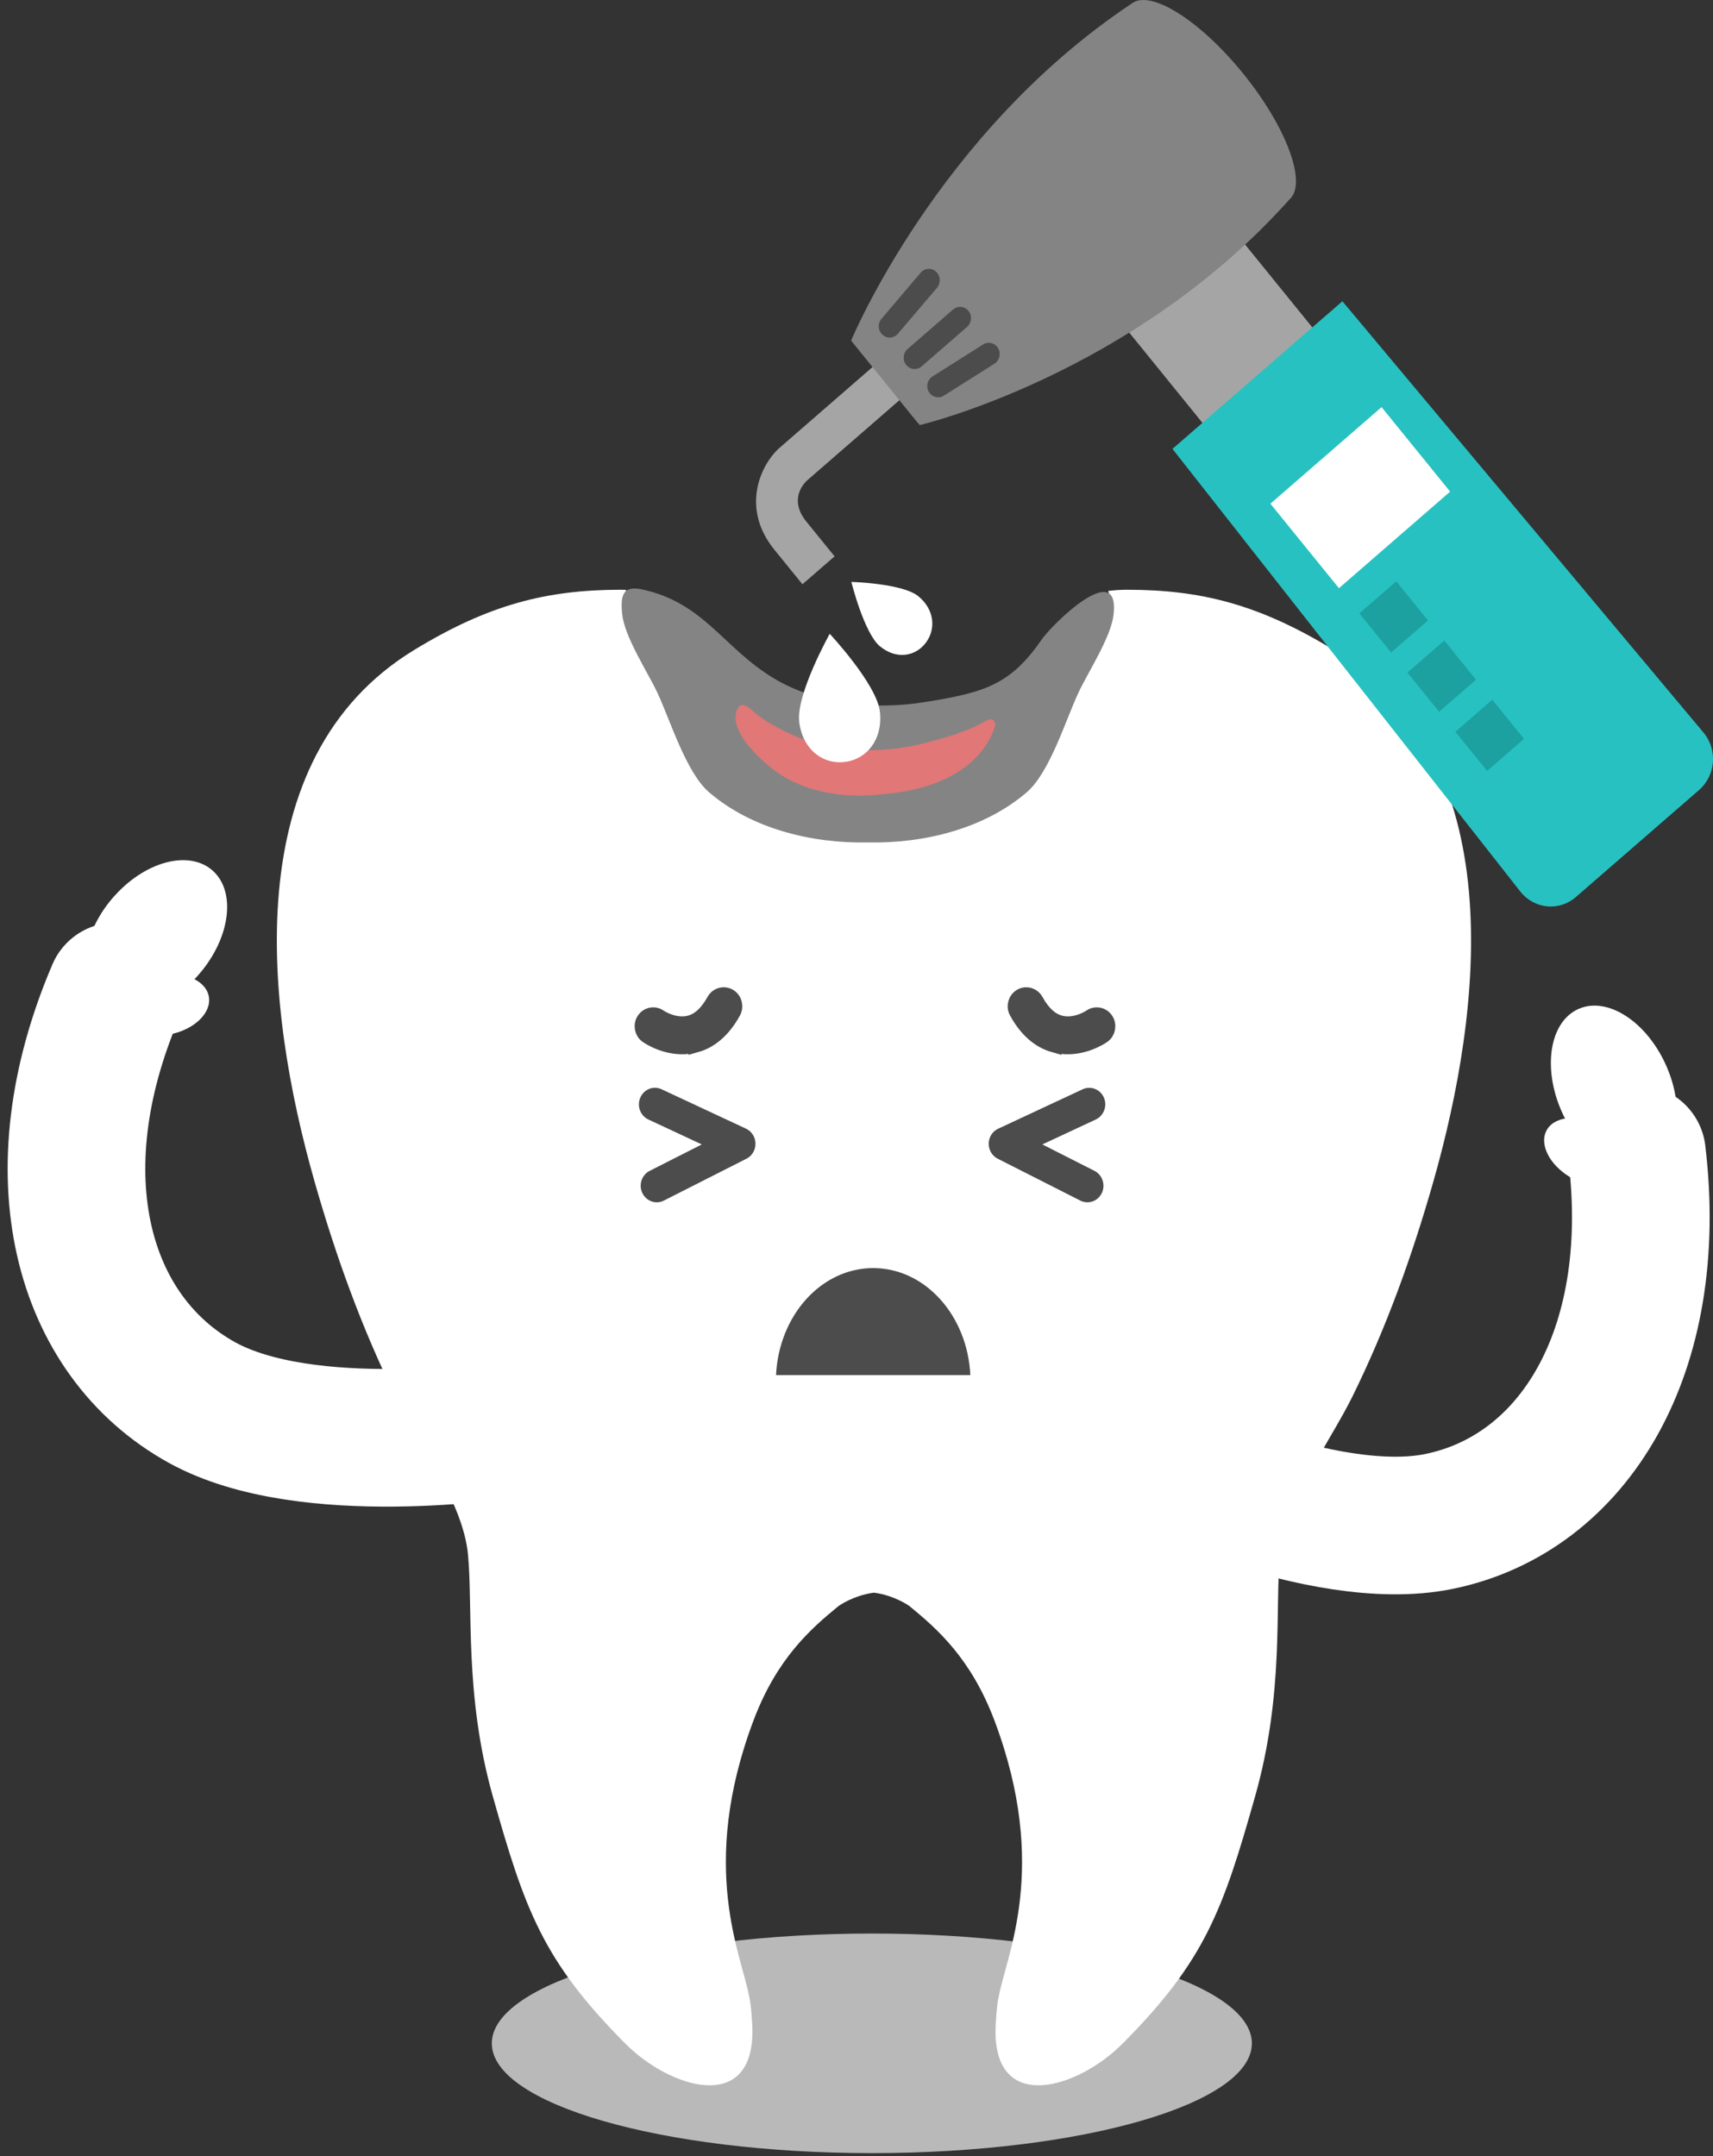 <svg width="112" height="141" viewBox="0 0 112 141" fill="none" xmlns="http://www.w3.org/2000/svg">
<rect x="0" y="0" width="112" height="141" fill="#333333" stroke="none"/>
<g style="mix-blend-mode:multiply" opacity="0.8">
<path d="M81.85 133.62C81.85 137.586 70.728 140.797 57.003 140.797C43.278 140.797 32.155 137.582 32.155 133.62C32.155 129.658 43.278 126.438 57.003 126.438C70.728 126.438 81.85 129.653 81.85 133.62Z" fill="#DBDBDB"/>
</g>
<path d="M87.19 42.494C82.322 39.527 78.531 38.565 73.677 38.565C73.284 38.565 72.873 38.594 72.452 38.642C72.554 38.876 72.591 39.226 72.536 39.733C72.374 41.235 70.89 43.508 70.257 44.891C69.438 46.685 68.417 50.088 66.933 51.375C64.159 53.782 60.276 54.719 56.703 54.648C53.129 54.719 49.246 53.782 46.472 51.375C44.993 50.088 43.971 46.685 43.148 44.891C42.515 43.504 41.027 41.235 40.87 39.733C40.819 39.264 40.851 38.886 40.943 38.575C40.828 38.575 40.717 38.565 40.606 38.565C35.752 38.565 31.966 39.527 27.094 42.494C15.421 49.604 17.33 65.926 20.575 77.295C21.953 82.127 23.645 86.831 25.859 91.324C27.329 94.305 30.274 98.234 30.598 101.65C30.93 105.157 30.357 110.847 32.211 117.431C34.314 124.876 35.484 128.211 40.888 133.637C43.814 136.575 49.195 138.212 49.195 132.843C49.195 132.36 49.107 131.011 48.983 130.566C48.511 127.891 45.645 122.13 49.26 112.521C50.79 108.454 52.995 106.521 54.826 105.023C54.826 105.023 55.773 104.33 57.142 104.148C58.51 104.33 59.458 105.023 59.458 105.023C61.288 106.521 63.493 108.459 65.024 112.521C68.639 122.13 65.772 127.891 65.301 130.566C65.176 131.011 65.088 132.36 65.088 132.843C65.088 138.212 70.474 136.575 73.395 133.637C78.799 128.211 79.969 124.876 82.072 117.431C83.968 110.703 83.358 105.148 83.686 101.65C84.005 98.234 86.954 94.305 88.424 91.324C90.638 86.831 92.33 82.127 93.708 77.295C96.949 65.926 98.862 49.604 87.19 42.494Z" fill="white"/>
<path d="M104.61 73.572C106.089 74.328 106.912 75.74 106.45 76.721C105.983 77.701 104.411 77.883 102.927 77.127C101.448 76.371 100.625 74.96 101.088 73.979C101.55 72.998 103.126 72.816 104.61 73.572Z" fill="white"/>
<path d="M74.507 95.171C74.507 95.171 86.438 101.071 94.103 99.487C102.9 97.673 108.572 88.391 107.028 75.447" stroke="white" stroke-width="9" stroke-linecap="round" stroke-linejoin="round"/>
<path d="M108.845 69.477C110.195 72.319 109.802 75.391 107.967 76.334C106.131 77.277 103.552 75.736 102.202 72.894C100.852 70.051 101.245 66.979 103.08 66.037C104.916 65.094 107.495 66.635 108.845 69.477Z" fill="white"/>
<path d="M10.406 63.752C8.779 64.035 7.595 65.135 7.762 66.212C7.933 67.293 9.384 67.939 11.016 67.657C12.643 67.379 13.827 66.274 13.66 65.198C13.489 64.121 12.033 63.47 10.406 63.752Z" fill="white"/>
<path d="M33.16 93.468C33.16 93.468 20.087 95.525 13.199 91.712C5.289 87.334 2.465 76.749 7.568 64.825" stroke="white" stroke-width="9" stroke-linecap="round" stroke-linejoin="round"/>
<path d="M7.504 58.562C5.414 60.878 4.929 63.936 6.422 65.39C7.911 66.845 10.814 66.146 12.903 63.831C14.993 61.514 15.478 58.457 13.985 57.007C12.492 55.553 9.589 56.251 7.504 58.567V58.562Z" fill="white"/>
<path d="M63.443 89.923C63.258 86.023 60.489 82.923 57.091 82.923C53.693 82.923 50.924 86.023 50.739 89.923H63.443Z" fill="#4C4C4C"/>
<path d="M68.905 68.32C67.925 68.042 67.106 67.315 66.478 66.166C66.284 65.812 66.404 65.358 66.746 65.157C67.088 64.956 67.527 65.08 67.721 65.434C68.179 66.267 68.729 66.764 69.367 66.913C70.356 67.147 71.295 66.511 71.304 66.501C71.632 66.272 72.076 66.358 72.298 66.693C72.52 67.028 72.436 67.492 72.113 67.721C72.053 67.764 70.657 68.736 69.043 68.353C68.997 68.343 68.951 68.329 68.905 68.315V68.32Z" fill="#4C4C4C" stroke="#4C4C4C" stroke-miterlimit="10"/>
<path d="M45.513 68.32C46.493 68.042 47.311 67.315 47.94 66.166C48.134 65.812 48.014 65.358 47.671 65.157C47.329 64.956 46.89 65.08 46.696 65.434C46.238 66.267 45.688 66.764 45.05 66.913C44.061 67.147 43.123 66.511 43.113 66.501C42.785 66.272 42.341 66.358 42.12 66.693C41.898 67.028 41.981 67.492 42.304 67.721C42.364 67.764 43.761 68.736 45.374 68.353C45.42 68.343 45.466 68.329 45.513 68.315V68.32Z" fill="#4C4C4C" stroke="#4C4C4C" stroke-miterlimit="10"/>
<path d="M79.851 14.071L72.667 20.313L79.206 28.376L86.39 22.134L79.851 14.071Z" fill="#A5A5A5"/>
<path d="M76.661 29.356L99.428 58.333C100.339 59.453 101.952 59.601 103.034 58.659L111.087 51.663C112.169 50.721 112.312 49.05 111.401 47.931L87.769 19.7L76.656 29.356H76.661Z" fill="#27C1C1"/>
<path d="M90.331 26.622L83.061 32.938L87.543 38.464L94.813 32.148L90.331 26.622Z" fill="white"/>
<path d="M91.289 38.015L88.878 40.11L90.953 42.668L93.364 40.573L91.289 38.015Z" fill="#1CA0A0"/>
<path d="M94.431 41.889L92.019 43.983L94.094 46.542L96.505 44.447L94.431 41.889Z" fill="#1CA0A0"/>
<path d="M97.567 45.758L95.156 47.853L97.232 50.411L99.642 48.315L97.567 45.758Z" fill="#1CA0A0"/>
<path d="M54.564 36.384L52.465 38.207L50.621 35.934C48.508 33.331 49.613 30.584 50.87 29.374L50.921 29.326L61.942 19.747L63.703 21.914L52.72 31.46C52.364 31.829 51.67 32.814 52.72 34.106L54.564 36.379V36.384Z" fill="#A5A5A5"/>
<path d="M73.949 0.263C61.255 8.727 55.648 22.273 55.648 22.273L55.703 22.317L55.694 22.331L57.321 24.341L58.407 25.68L60.035 27.69L60.062 27.676L60.127 27.8C60.127 27.8 74.06 24.518 84.309 13.039C85.488 12.01 84.129 8.321 81.267 4.794C78.406 1.268 75.128 -0.761 73.949 0.268V0.263Z" fill="#848484"/>
<path d="M62.312 20.24C62.617 19.977 63.066 20.015 63.32 20.331C63.574 20.642 63.533 21.111 63.232 21.374L60.26 23.958C59.959 24.221 59.506 24.178 59.252 23.867C58.998 23.556 59.039 23.087 59.34 22.824L62.312 20.24Z" fill="#4C4C4C"/>
<path d="M64.278 22.523C64.615 22.308 65.055 22.423 65.258 22.767C65.461 23.116 65.355 23.571 65.022 23.782L61.712 25.873C61.375 26.088 60.936 25.973 60.732 25.629C60.524 25.279 60.635 24.825 60.972 24.614L64.282 22.523H64.278Z" fill="#4C4C4C"/>
<path d="M61.267 18.81C61.526 18.504 61.498 18.035 61.202 17.767C60.906 17.494 60.453 17.528 60.194 17.834L57.633 20.848C57.37 21.154 57.402 21.623 57.698 21.891C57.994 22.159 58.447 22.131 58.706 21.824L61.271 18.81H61.267Z" fill="#4C4C4C"/>
<path d="M40.682 40.174C40.844 41.677 42.351 43.95 42.998 45.332C43.83 47.127 44.866 50.529 46.368 51.816C49.179 54.223 53.122 55.161 56.746 55.089C60.37 55.161 64.309 54.223 67.124 51.816C68.627 50.529 69.662 47.127 70.494 45.332C71.137 43.945 72.644 41.677 72.81 40.174C73.213 36.49 68.821 40.796 68.123 41.801C66.066 44.773 64.411 45.285 60.435 45.916C57.167 46.433 53.487 46.088 50.593 44.356C47.302 42.385 46.031 39.399 41.953 38.538C40.798 38.298 40.534 38.834 40.682 40.174Z" fill="#848484"/>
<path d="M57.664 51.94C57.576 51.949 57.488 51.959 57.4 51.969C54.811 52.217 52.375 51.657 50.716 50.437C49.81 49.772 47.591 47.82 48.192 46.408C48.501 45.676 49.144 46.447 49.463 46.7C50.064 47.179 50.734 47.533 51.409 47.868C53.36 48.839 55.69 49.232 58.154 48.992C58.986 48.911 59.822 48.763 60.641 48.547C62.245 48.121 63.493 47.724 64.552 47.088C64.838 46.916 65.166 47.184 65.051 47.519C64.034 50.528 60.761 51.648 58.006 51.911C57.918 51.921 57.659 51.94 57.659 51.94H57.664Z" fill="#E17777"/>
<path d="M57.541 42.269C58.581 43.126 59.825 42.953 60.518 42.049C61.216 41.145 61.096 39.853 60.051 38.996C59.011 38.14 55.664 38.054 55.664 38.054C55.664 38.054 56.496 41.408 57.536 42.269H57.541Z" fill="white"/>
<path d="M52.252 47.188C52.465 48.987 53.787 50.011 55.243 49.825C56.699 49.643 57.739 48.318 57.527 46.518C57.309 44.719 54.249 41.446 54.249 41.446C54.249 41.446 52.044 45.394 52.257 47.188H52.252Z" fill="white"/>
<path d="M42.94 78.622C42.552 78.622 42.182 78.397 41.997 78.014C41.743 77.478 41.956 76.828 42.478 76.565L45.885 74.837L42.39 73.206C41.863 72.957 41.627 72.316 41.868 71.77C42.108 71.225 42.727 70.981 43.255 71.229L48.779 73.808C49.149 73.981 49.389 74.359 49.394 74.78C49.398 75.201 49.172 75.588 48.806 75.77L43.398 78.512C43.25 78.589 43.093 78.622 42.935 78.622H42.94Z" fill="#4C4C4C"/>
<path d="M71.102 78.622C70.949 78.622 70.792 78.589 70.639 78.512L65.231 75.77C64.865 75.584 64.639 75.201 64.644 74.78C64.648 74.359 64.889 73.981 65.263 73.809L70.787 71.23C71.314 70.986 71.934 71.23 72.174 71.77C72.41 72.316 72.174 72.957 71.647 73.206L68.152 74.837L71.559 76.565C72.077 76.828 72.294 77.479 72.04 78.015C71.86 78.397 71.485 78.622 71.097 78.622H71.102Z" fill="#4C4C4C"/>
</svg>
